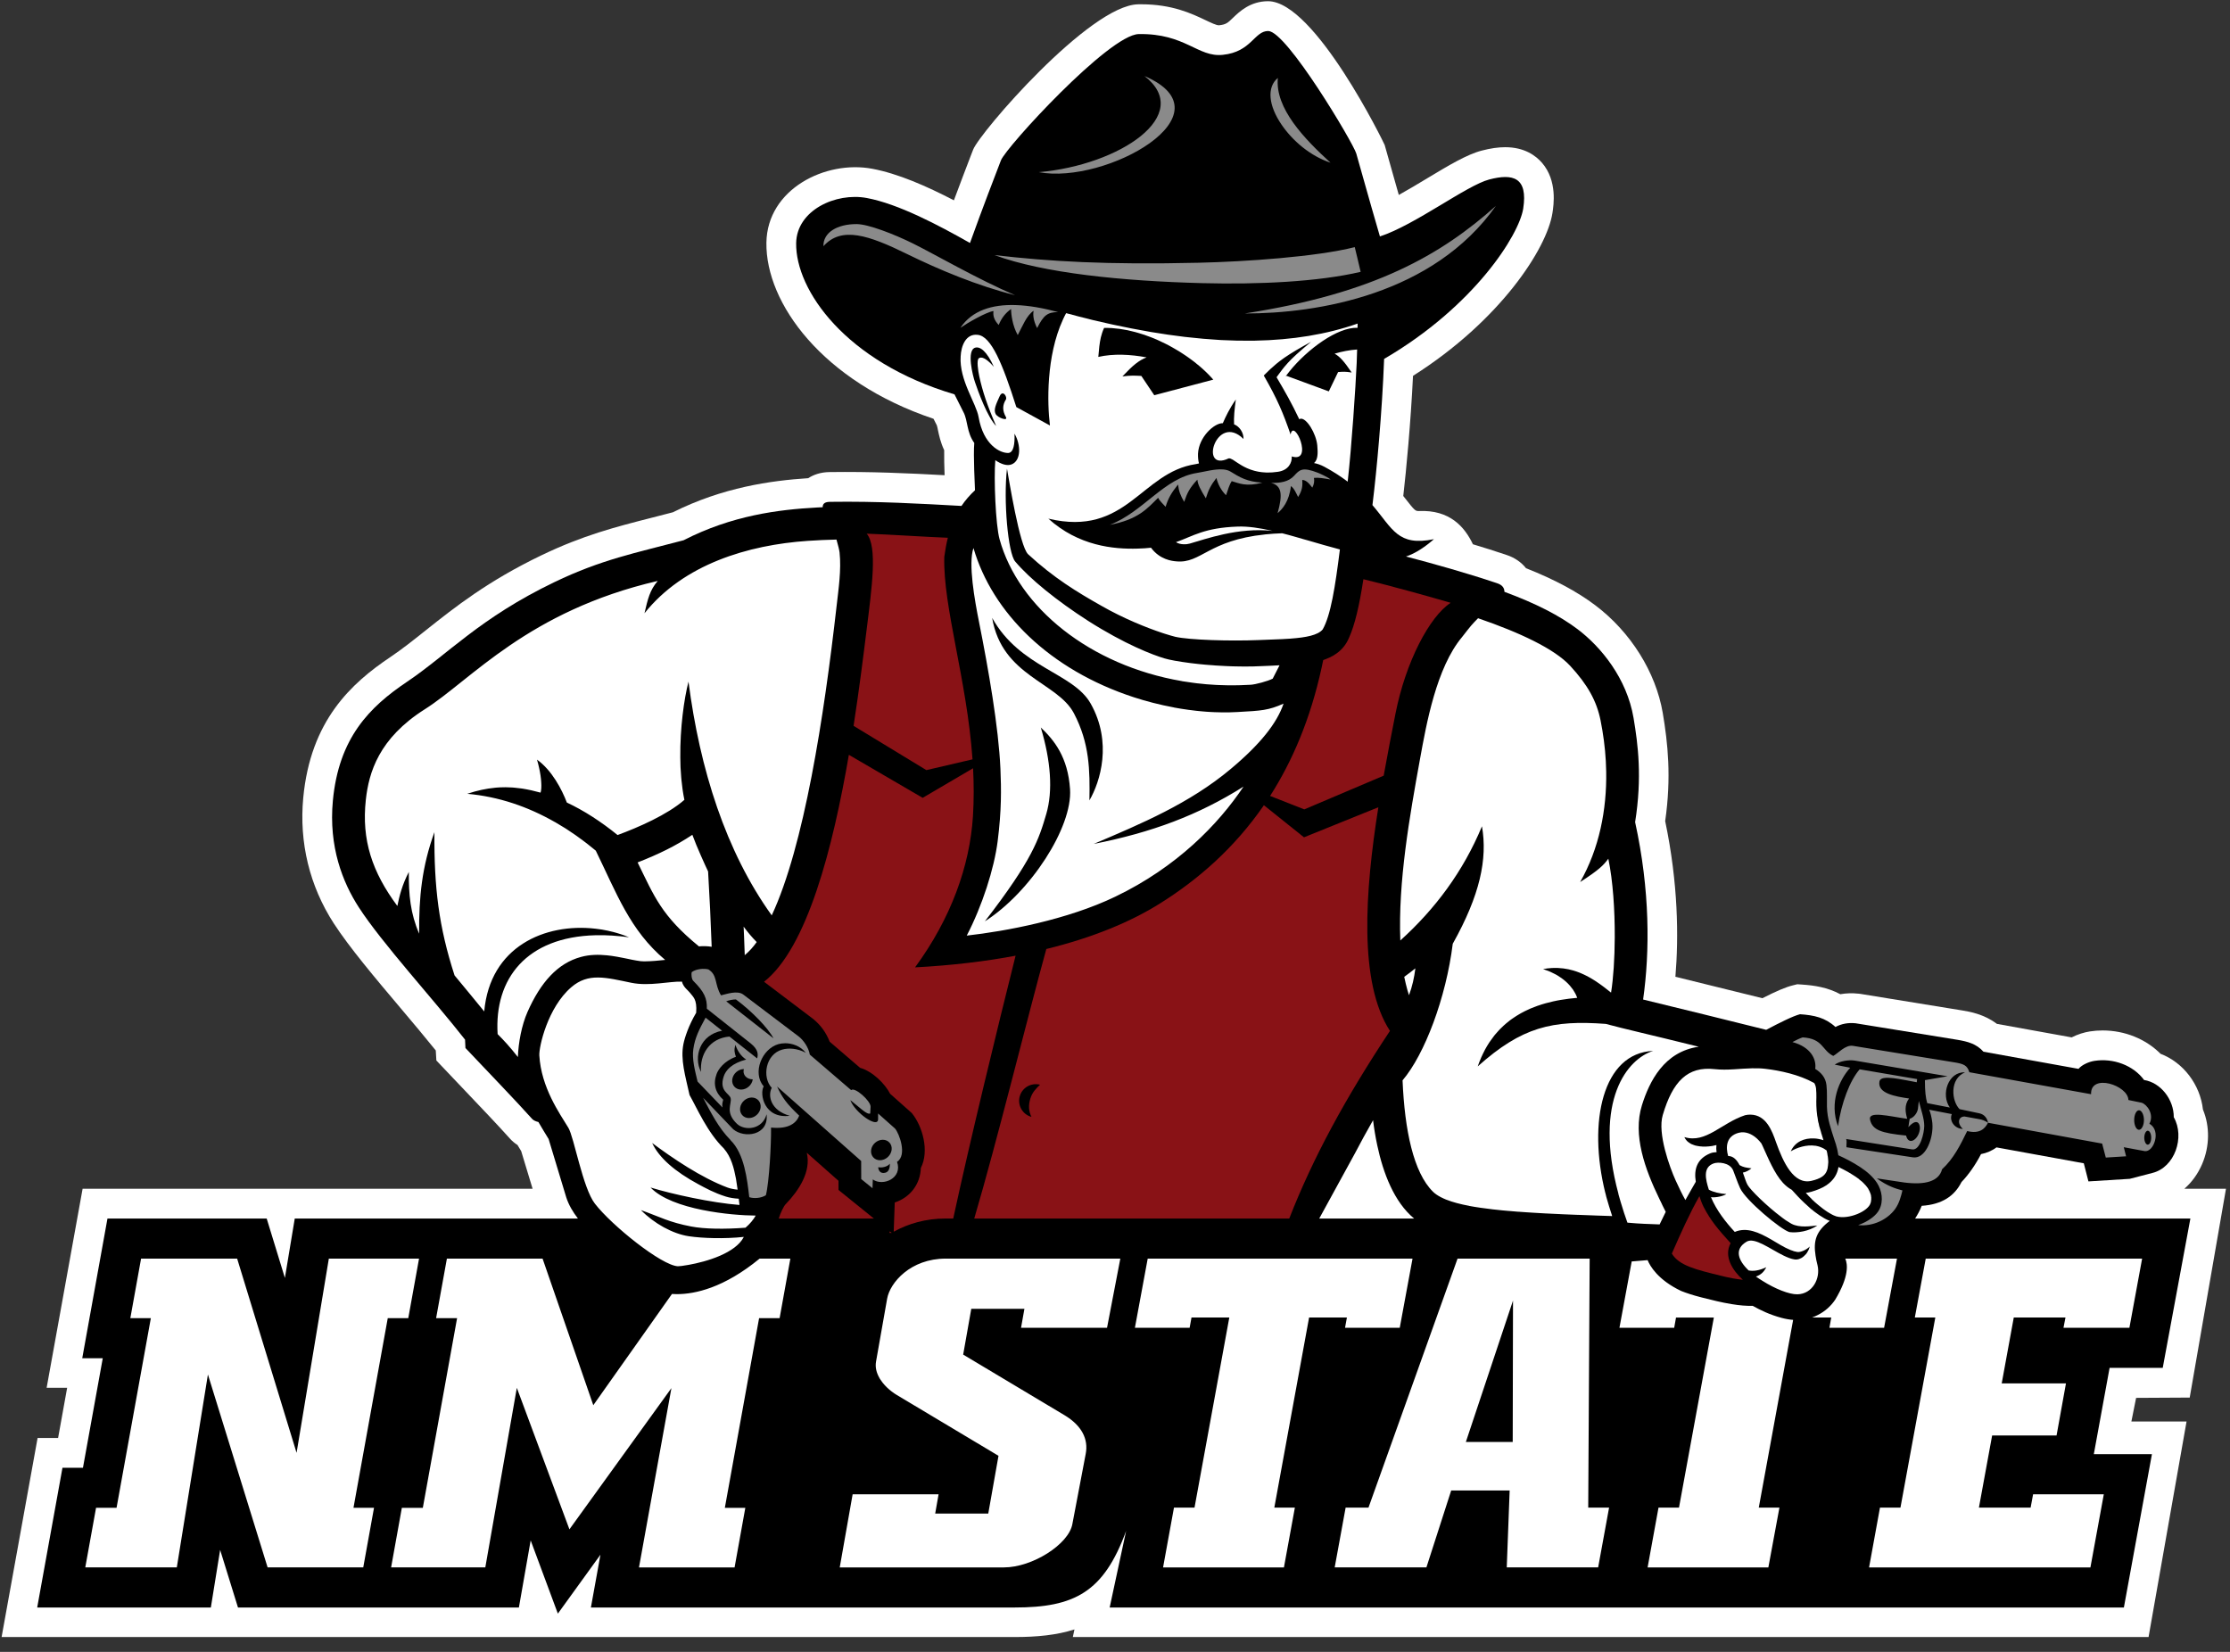 <svg width="135" height="100" viewBox="0 0 135 100" fill="none" xmlns="http://www.w3.org/2000/svg">
<rect x="0" y="0" width="135" height="100" fill="#333333" stroke="none"/>
<path d="M132.37 86.054H129.03L129.316 84.624L132.561 84.606L134.757 71.965H132.235C132.687 71.573 133.055 71.068 133.31 70.477C133.774 69.398 133.787 68.192 133.362 67.168C133.192 65.652 132.169 64.318 130.797 63.795C129.905 62.9 128.636 62.381 127.29 62.381C127.03 62.381 126.767 62.401 126.517 62.44C126.187 62.492 125.792 62.608 125.414 62.801L120.89 61.983C120.101 61.388 119.244 61.245 118.781 61.168L112.617 60.166L112.51 60.154C112.124 60.112 111.765 60.126 111.41 60.187C110.635 59.772 109.844 59.654 109.087 59.603L108.805 59.584L108.531 59.652C108.109 59.757 107.582 59.978 106.692 60.429C104.905 59.987 103.112 59.543 101.426 59.131C101.626 56.727 101.597 53.481 100.807 49.707C101.191 47.027 100.965 44.978 100.66 43.159C100.24 40.689 98.712 38.251 96.571 36.639C95.481 35.817 94.105 35.079 92.383 34.398C92.097 34.036 91.695 33.757 91.205 33.596C90.518 33.364 89.835 33.148 89.167 32.948C88.67 31.901 87.771 30.852 85.898 30.937H85.895C85.692 30.937 85.657 30.933 85.068 30.173C85.031 30.126 84.992 30.077 84.952 30.026C85.135 28.422 85.401 25.626 85.541 22.753C90.817 19.411 93.647 15.047 93.982 12.898C94.056 12.416 94.286 10.948 93.357 9.864C92.983 9.429 92.294 8.911 91.122 8.911C90.697 8.911 90.231 8.978 89.696 9.118C88.797 9.352 87.687 10.021 86.403 10.792C85.843 11.13 85.251 11.486 84.681 11.802C84.505 11.186 84.365 10.686 84.24 10.243C84.09 9.699 83.961 9.246 83.826 8.778C83.8 8.693 79.61 0.091 76.772 0.073C75.686 0.073 75.029 0.707 74.638 1.083C74.325 1.386 74.218 1.489 73.79 1.531C73.633 1.531 73.331 1.387 72.982 1.221C72.129 0.816 70.962 0.259 69.073 0.259L68.899 0.261C65.963 0.312 59.301 8.038 58.911 9.061L58.753 9.469C58.484 10.173 58.146 11.055 57.747 12.127C56.092 11.266 54.359 10.507 52.802 10.216C49.987 9.686 46.443 11.438 46.397 14.692C46.346 18.356 49.801 23.101 56.513 25.352L56.714 25.748C56.745 25.834 56.759 25.93 56.779 26.028C56.847 26.347 56.937 26.781 57.159 27.251C57.152 27.686 57.164 28.213 57.184 28.768C54.999 28.648 52.68 28.544 50.228 28.578C49.654 28.583 49.23 28.751 48.928 28.948C46.656 29.096 43.759 29.502 40.736 31.012C40.297 31.128 39.879 31.233 39.475 31.337C37.239 31.908 35.308 32.401 32.784 33.613C29.522 35.181 27.544 36.753 25.799 38.139C25.054 38.733 24.352 39.292 23.632 39.777C21.269 41.362 18.797 43.616 18.358 48.297C18.103 51.004 18.741 53.632 20.204 55.896C21.15 57.356 22.734 59.233 24.267 61.048C25.027 61.948 25.75 62.808 26.381 63.592L26.417 64.2L27.954 65.818C29.05 66.969 30.183 68.159 30.859 68.916C31.004 69.081 31.166 69.212 31.328 69.315C31.402 69.436 31.476 69.561 31.552 69.685C31.653 70.021 31.826 70.591 32.002 71.17C32.084 71.44 32.167 71.712 32.243 71.965H5.001L2.823 84.015H4.065L3.517 87.052H2.276L0.097 99.102H61.423C62.762 99.102 63.968 98.988 65.046 98.641L64.947 99.102H130.07L132.37 86.054L132.37 86.054Z" fill="white"/>
<path d="M76.782 1.876C75.93 1.871 75.765 3.142 74.03 3.319C72.519 3.486 71.758 2.013 68.936 2.063C67.142 2.096 60.897 8.915 60.594 9.71C60.172 10.811 59.535 12.45 58.721 14.71C56.783 13.61 54.37 12.34 52.475 11.987C50.597 11.635 48.226 12.731 48.198 14.724C48.158 17.561 51.191 21.919 57.784 23.874C57.968 24.25 58.173 24.64 58.337 24.972C58.597 25.48 58.515 26.169 58.981 26.816C58.913 27.544 59.024 29.54 59.024 29.679C58.714 29.969 58.442 30.277 58.206 30.628C55.682 30.489 53.118 30.339 50.253 30.38C50.004 30.383 49.797 30.446 49.803 30.706C49.69 30.71 49.578 30.715 49.466 30.722C47.127 30.849 44.314 31.201 41.382 32.706C38.459 33.481 36.43 33.863 33.567 35.239C29.061 37.404 27.104 39.616 24.639 41.275C22.371 42.797 20.509 44.666 20.151 48.472C19.89 51.253 20.743 53.416 21.72 54.925C23.131 57.104 26.212 60.457 28.153 62.937C28.158 63.084 28.167 63.279 28.177 63.444C29.479 64.822 31.263 66.672 32.212 67.734C32.299 67.834 32.473 67.898 32.593 67.923C32.789 68.263 32.997 68.601 33.212 68.952C33.349 69.422 34.14 72.01 34.28 72.486C34.431 72.949 34.681 73.369 34.987 73.767H17.844L17.247 77.362L16.145 73.767H6.506L4.979 82.224H6.221L5.022 88.855H3.782L2.252 97.314H12.764L13.327 93.827L14.407 97.314H31.413L32.126 93.251L33.772 97.685L36.35 94.118L35.772 97.314H61.428C65.043 97.314 66.818 96.391 68.174 92.675L67.177 97.314H128.576L130.274 88.032H126.756L127.711 82.806H130.928L132.602 73.767H115.938C116.085 73.537 116.223 73.287 116.338 72.997C117.571 72.917 118.323 72.4 118.746 71.558C119.193 71.091 119.596 70.506 119.928 69.866C120.253 69.806 120.603 69.659 120.862 69.46L126.149 70.423L126.43 71.519L128.93 71.364L130.303 71.007C131.657 70.673 132.283 68.841 131.596 67.632C131.602 66.558 130.802 65.537 129.797 65.38C129.15 64.492 127.931 64.044 126.797 64.222C126.48 64.27 126.042 64.449 125.83 64.706L120.073 63.667C119.645 63.184 119.105 63.049 118.496 62.946L112.332 61.946C111.869 61.899 111.474 61.981 111.115 62.171C110.494 61.603 109.835 61.458 108.969 61.399C108.551 61.504 107.732 61.915 106.922 62.343C104.367 61.708 101.772 61.066 99.471 60.509C99.883 57.605 99.893 53.895 98.987 49.769C99.419 47.046 99.163 45.075 98.893 43.466C98.484 41.057 96.915 39.152 95.495 38.083C94.41 37.266 92.982 36.531 91.075 35.827C91.076 35.613 90.964 35.416 90.635 35.308C88.76 34.678 86.87 34.152 85.116 33.689C85.705 33.5 86.305 33.08 86.809 32.64C84.617 33.089 84.32 32.023 83.085 30.577C83.094 30.503 83.101 30.433 83.11 30.37C83.334 28.544 83.669 24.999 83.792 21.728C89.263 18.536 91.967 14.209 92.212 12.63C92.507 10.734 91.593 10.489 90.155 10.866C88.78 11.226 85.668 13.618 83.538 14.313C82.745 11.596 82.45 10.476 82.106 9.292C81.919 8.65 77.891 1.887 76.782 1.88L76.782 1.876Z" fill="black"/>
<path d="M52.469 32.307C53.135 33.098 52.774 35.609 52.469 38.078C52.271 39.683 52.014 41.738 51.674 43.941L56.082 46.621L58.875 45.969C58.532 41.124 57.081 36.735 57.166 33.709C57.224 33.286 57.293 32.903 57.381 32.555C55.908 32.497 53.882 32.357 52.469 32.307ZM82.537 35.064C82.297 36.638 82.018 37.843 81.668 38.605C81.302 39.488 80.57 39.794 80.105 39.959C80.079 40.093 80.037 40.29 80.008 40.42C79.328 43.531 78.236 46.08 76.889 48.184L78.959 48.998L83.766 46.957C84.001 45.637 84.25 44.371 84.479 43.207C85.099 40.055 86.547 37.32 87.82 36.492C86.602 36.132 84.053 35.427 82.537 35.064ZM51.389 45.695C50.424 51.304 48.873 57.373 46.254 59.434L49.201 61.664C49.665 62.032 50.014 62.508 50.227 63.062L52.068 64.643C52.82 64.86 53.564 65.59 53.887 66.215L55.197 67.381C55.845 68.167 56.274 69.676 55.746 70.705C55.714 71.659 55.134 72.472 54.166 72.797L54.105 74.537L54.104 74.564C54.985 74.077 56.038 73.766 57.254 73.766H57.707C58.695 69.181 60.411 62.116 61.482 57.855C59.639 58.203 57.61 58.445 55.396 58.562C57.568 55.6 58.711 52.433 58.902 49.395C58.961 48.422 58.958 47.457 58.908 46.508L55.857 48.299L51.389 45.695ZM76.514 48.746C74.712 51.364 72.507 53.259 70.238 54.684C68.442 55.814 66.142 56.764 63.342 57.451C62.164 61.725 60.359 69.098 58.979 73.766H78.049C79.493 70.069 81.466 66.447 84.145 62.408C82.246 59.477 82.63 53.99 83.443 48.869L78.941 50.689L76.514 48.746ZM48.84 69.783C49.122 70.926 48.35 72.076 47.582 72.879C47.443 73.001 47.245 73.442 47.143 73.766H52.902L50.762 72.037L50.76 71.482L48.84 69.783ZM102.88 72.412C102.27 73.485 101.75 74.657 101.21 75.889C101.65 76.61 102.62 76.853 104.28 77.254C104.68 77.353 105.11 77.436 105.51 77.475C104.88 76.905 104.34 76.055 104.77 75.258C104.03 74.445 103.56 73.894 103.13 73.057C103.03 72.854 102.95 72.636 102.88 72.412ZM53.865 74.543L53.848 74.637H53.969C53.971 74.634 53.974 74.634 53.977 74.633L53.902 74.57H53.9L53.865 74.543Z" fill="#891216"/>
<path d="M69.283 4.602C72.321 6.955 67.796 9.997 62.887 10.422C66.942 11.193 74.63 6.894 69.283 4.602ZM77.359 4.717C76.669 5.292 76.804 6.404 77.578 7.539C78.248 8.525 79.324 9.445 80.547 9.85C78.972 8.411 77.177 6.56 77.359 4.717ZM90.557 12.467C87.264 15.403 83.227 17.768 75.352 18.977C79.769 18.984 86.767 17.831 90.557 12.467ZM51.861 13.566C50.671 13.563 49.826 14.083 49.85 14.904C50.943 13.678 52.591 14.235 54.947 15.395C56.838 16.322 59.171 17.301 61.451 17.871C59.22 16.919 56.513 15.354 55.27 14.74C54.132 14.178 52.574 13.57 51.861 13.566ZM82.012 14.961C79.694 15.548 75.397 15.841 72.561 15.906C66.968 16.035 63.562 15.83 60.205 15.443C63.18 16.538 67.923 17.014 72.783 17.141C76.187 17.229 79.79 17.061 82.371 16.457C82.219 15.782 82.122 15.421 82.014 14.961H82.012ZM61.455 18.467C60.07 18.429 58.853 18.785 58.141 19.844C58.574 19.545 59.716 18.886 60.143 18.83C60.101 19.151 60.209 19.405 60.459 19.674C60.638 19.233 60.885 18.936 61.209 18.707C61.211 19.03 61.291 19.718 61.613 20.285C61.896 19.76 62.14 19.099 62.574 18.812C62.529 19.04 62.544 19.383 62.785 19.861C63.178 19.085 63.41 18.896 64.057 18.893C63.176 18.654 62.286 18.49 61.455 18.467ZM74.043 28.418C73.537 28.377 72.902 28.563 72.473 28.629C70.468 28.936 69.216 30.991 67.184 31.773C68.927 31.448 69.467 30.765 70.113 30.133C70.183 30.308 70.422 30.518 70.562 30.682C70.728 30.157 70.886 29.874 71.316 29.33C71.359 29.721 71.465 30.003 71.688 30.383C71.871 29.839 72.005 29.555 72.486 29.037C72.513 29.335 72.686 29.657 73 30.166C73.151 29.666 73.314 29.351 73.641 28.934C73.729 29.299 73.915 29.68 74.223 29.98C74.338 29.629 74.443 29.304 74.566 29.127C74.999 29.251 75.421 29.481 76.422 29.219C75.483 29.165 75.034 28.881 74.494 28.549C74.367 28.471 74.212 28.432 74.043 28.418ZM78.834 28.436C78.635 28.481 78.51 28.618 78.34 28.805C78.001 29.173 77.496 29.248 76.941 29.23C77.593 29.393 77.664 29.914 77.344 31.064C77.636 30.821 78.044 30.354 78.15 29.424C78.345 29.558 78.486 29.89 78.584 30.088C78.849 29.675 78.86 29.38 78.836 29.053C79.061 29.065 79.228 29.233 79.445 29.52C79.555 29.31 79.579 29.126 79.543 28.93C79.845 28.902 80.077 28.95 80.555 29.027C80.371 28.875 79.878 28.657 79.775 28.617C79.307 28.437 79.033 28.39 78.834 28.436ZM42.396 58.664C42.213 58.687 42.024 58.743 41.875 58.85C41.842 58.951 41.86 59.27 41.969 59.379C42.626 60.033 42.814 60.436 42.791 61.064L45.439 63.16C45.934 63.553 45.893 63.858 45.836 64.074L44.16 62.75C42.931 62.859 42.353 63.855 42.441 64.896C41.961 63.979 42.379 62.64 43.715 62.398L42.715 61.607C42.324 62.325 42.07 62.823 41.973 63.506C41.884 64.125 42.074 64.817 42.23 65.475L43.738 67.045C43.696 66.856 43.752 66.697 43.781 66.572C43.308 66.149 43.155 65.63 43.383 65.012C43.482 64.743 43.823 64.235 44.551 63.975C44.462 63.722 44.432 63.573 44.516 63.248C44.657 63.638 44.857 63.939 45.172 64.143C44.304 64.371 43.937 64.774 43.809 65.174C43.524 66.056 44.158 66.19 44.23 66.477C44.318 66.822 43.867 67.326 44.619 68.037C45.073 68.466 46.156 68.401 46.408 67.455C46.548 68.758 45.04 68.922 44.389 68.363L42.564 66.457C43.041 67.361 43.501 68.287 44.223 69.014L44.219 69.018C45.066 69.844 45.232 71.401 45.359 72.475C45.637 72.565 46.063 72.542 46.365 72.357C46.569 71.564 46.691 69.213 46.678 68.283V68.26C47.744 68.367 48.207 67.995 48.383 67.539C47.617 66.813 47.347 66.435 47.043 65.777L52.133 70.283L52.137 71.379L52.82 71.932L52.838 71.4C53.447 71.839 54.656 71.325 54.305 70.334C54.933 69.93 54.437 68.612 54.182 68.318L53.158 67.408V67.77C53.133 68.32 51.754 67.359 51.477 66.598C52.047 67.044 52.477 67.493 52.68 67.41L52.703 67.004C52.722 66.649 51.737 65.778 51.529 65.994L49.025 63.844C48.954 63.414 48.637 62.964 48.357 62.75L44.998 60.209C44.637 59.935 43.962 60.186 43.65 60.256C43.243 59.59 43.455 59.031 42.881 58.684C42.757 58.654 42.58 58.641 42.396 58.664ZM109.13 62.801C108.94 62.862 108.73 62.969 108.51 63.084C109.59 63.375 109.98 64.095 109.89 64.709C110.25 64.926 110.52 65.239 110.57 65.682C110.62 66.117 110.59 66.561 110.6 67C110.62 67.746 110.84 68.328 111.05 68.994C111.08 69.08 111.12 69.187 111.14 69.264C111.21 69.492 111.26 69.718 111.29 69.936C111.68 70.114 112.18 70.364 112.61 70.652C113.05 70.94 113.39 71.248 113.63 71.611C113.92 72.056 114.04 72.7 113.77 73.223C113.6 73.576 113.1 73.953 112.49 74.164C113.38 74.262 114.26 73.834 114.73 73.188C114.98 72.831 115.08 72.436 115.17 72.066C114.73 71.954 114.22 71.778 113.62 71.336C114.18 71.415 114.79 71.513 115.27 71.584C116.55 71.75 117.38 71.518 117.57 70.783C118.27 70.144 118.68 69.307 119.09 68.471C119.87 68.666 120.18 68.3 120.35 67.969C120.17 67.84 119.99 67.78 119.81 67.75L118.93 67.59C118.53 67.596 118.48 68.037 118.83 68.342C118.31 68.333 117.99 67.83 118.16 67.445L116.79 67.18C116.8 67.222 116.82 67.265 116.84 67.309C116.91 67.517 117 67.948 116.99 68.191C116.99 69.059 116.53 70.175 115.8 70.062L111.78 69.451C111.77 69.257 111.82 69.088 111.76 68.953L115.76 69.582C116.25 69.658 116.49 68.565 116.49 68.152C116.49 67.717 116.3 67.201 116.16 66.648C116.15 66.78 116.13 66.936 116.11 67.117C116.07 67.387 115.85 67.664 115.61 67.727C115.58 67.878 115.56 68.031 115.53 68.234C116.12 67.581 116.27 68.126 116.22 68.396C116.13 68.999 115.54 69.373 115.39 68.744C113.88 68.592 113.36 68.414 113.21 67.791C113.08 67.234 114.33 67.573 115.46 67.73C115.35 67.348 115.27 66.901 115.57 66.5C114.72 66.376 113.64 66.19 113.78 65.459C113.87 65.024 115.15 65.365 116.04 65.518C116.04 65.454 116.05 65.391 116.06 65.326L112.58 64.734C111.99 65.413 111.47 66.763 111.27 68.178C110.73 66.757 111.34 65.369 112.01 64.639L111.07 64.451C111.37 64.242 111.89 64.146 112.28 64.205L117.9 65.154L116.53 65.389C116.53 66.099 116.58 66.46 116.67 66.781L118.04 67.047C117.48 66.264 117.94 64.865 118.96 64.918C118.01 65.305 118.14 66.66 118.63 67.145L119.82 67.396C120.14 67.461 120.31 67.711 120.35 67.969L127.26 69.23L127.48 70.076L128.71 70L128.57 69.449L129.83 69.684C130.39 69.774 130.86 68.432 130.12 68.031C130.43 67.445 129.96 66.848 129.65 66.756L128.85 66.592C128.83 65.698 126.54 64.958 126.59 66.24L119.22 64.91C119.09 64.485 118.88 64.402 118.27 64.305L112.17 63.312C111.71 63.24 111.26 63.781 110.98 63.922C110.28 63.572 110.37 62.875 109.13 62.801Z" fill="#8A8A8A"/>
<path d="M64.541 18.957C64.47 19.088 64.404 19.22 64.342 19.357H64.344C63.33 21.566 63.394 24.408 63.562 25.758C62.848 25.372 62.076 24.946 61.527 24.643C60.701 22.044 60.012 20.351 59.188 20.27C58.459 20.186 58.184 20.957 58.156 21.574C58.06 23.005 59.105 24.422 59.242 25.248C59.531 26.924 60.535 27.436 61.045 27.422C61.361 27.393 61.442 26.884 61.416 26.252C61.815 26.941 61.815 27.876 61.25 28.109C60.971 28.224 60.604 28.101 60.254 27.857C60.159 28.95 60.272 31.779 60.51 32.637C61.651 36.785 65.993 40.281 71.549 41.232V41.234C71.563 41.237 71.575 41.238 71.59 41.242C71.674 41.256 71.759 41.267 71.846 41.279C71.957 41.297 72.068 41.314 72.18 41.328C72.267 41.341 72.354 41.353 72.441 41.363C72.565 41.377 72.688 41.388 72.811 41.4C72.886 41.409 72.962 41.416 73.037 41.424C73.231 41.44 73.421 41.453 73.615 41.463C73.678 41.465 73.738 41.467 73.799 41.471C73.945 41.476 74.093 41.481 74.24 41.484C74.314 41.484 74.386 41.488 74.461 41.488C74.602 41.488 74.749 41.487 74.893 41.484C74.959 41.483 75.026 41.482 75.094 41.48C75.302 41.475 75.51 41.466 75.723 41.453C76.016 41.433 76.736 41.243 77.047 41.084C77.276 40.631 77.38 40.432 77.461 40.275C77.267 40.292 76.619 40.313 76.396 40.324C76.224 40.333 76.048 40.337 75.875 40.344C75.801 40.344 75.723 40.346 75.648 40.346C75.548 40.347 75.45 40.35 75.35 40.35C75.265 40.35 75.182 40.348 75.1 40.346C75.007 40.345 74.913 40.344 74.818 40.342C74.738 40.34 74.657 40.337 74.576 40.336C74.471 40.332 74.371 40.329 74.268 40.324C74.203 40.323 74.136 40.318 74.072 40.314C73.907 40.307 73.743 40.298 73.586 40.287C73.546 40.286 73.511 40.281 73.473 40.277C73.343 40.269 73.214 40.258 73.088 40.248C73.048 40.244 73.009 40.242 72.969 40.238C72.841 40.228 72.718 40.216 72.6 40.203C72.571 40.199 72.54 40.195 72.512 40.193C72.372 40.177 72.236 40.163 72.104 40.146C72.102 40.145 72.097 40.145 72.094 40.145C71.346 40.05 70.769 39.942 70.494 39.857C69.793 39.65 68.101 39.005 65.873 37.586C63.988 36.377 62.339 35.04 61.459 33.994C61.018 33.485 60.741 30.284 60.961 28.371C61.072 28.962 61.72 33.075 62.242 33.555C63.796 34.987 65.199 35.84 66.684 36.678C68.015 37.441 69.429 38.007 70.375 38.32C70.428 38.338 70.476 38.353 70.527 38.369C70.78 38.449 70.996 38.512 71.154 38.551C72.007 38.743 74.458 38.819 76.18 38.748C76.303 38.742 76.426 38.738 76.549 38.734C76.935 38.719 77.31 38.707 77.666 38.689C77.676 38.687 77.691 38.687 77.701 38.686C77.841 38.679 77.974 38.671 78.105 38.662C78.119 38.66 78.135 38.658 78.148 38.658C79.065 38.589 79.779 38.457 80.072 38.105C80.559 37.257 80.831 35.527 81.115 33.262C80.462 33.092 79.806 32.898 79.162 32.711C79.077 32.687 78.995 32.664 78.91 32.641C78.756 32.594 78.602 32.55 78.451 32.508C78.172 32.429 77.896 32.351 77.625 32.283C77.451 32.288 77.282 32.297 77.121 32.307C77.09 32.309 77.059 32.311 77.027 32.314C76.901 32.323 76.777 32.334 76.658 32.346C76.636 32.35 76.609 32.35 76.584 32.352V32.354C73.161 32.706 72.709 34.121 71.223 33.984C70.946 33.963 70.213 33.879 69.68 33.158C69.436 33.184 69.167 33.205 68.871 33.211C67.414 33.255 65.295 33.05 63.465 31.398C68.211 32.526 69.065 28.589 72.393 28.096C72.458 28.079 72.523 28.067 72.584 28.055C72.541 27.896 72.519 27.704 72.525 27.471C72.57 26.448 73.521 25.599 74.027 25.619C74.2 25.224 74.425 24.74 74.816 24.184C74.735 24.749 74.684 25.299 74.709 25.688C75.039 25.816 75.293 26.195 75.279 26.574C73.638 24.949 72.545 28.628 74.383 27.748C74.452 27.739 74.527 27.772 74.621 27.824C74.627 27.828 74.632 27.831 74.639 27.834C74.712 27.88 74.8 27.938 74.898 28.006C74.918 28.018 74.938 28.031 74.959 28.045C74.979 28.057 74.998 28.069 75.02 28.084C75.046 28.101 75.073 28.117 75.1 28.133C75.12 28.145 75.141 28.158 75.162 28.172C75.192 28.188 75.221 28.205 75.254 28.223C75.275 28.233 75.296 28.245 75.318 28.258C75.353 28.277 75.391 28.293 75.428 28.311C75.449 28.322 75.47 28.332 75.492 28.342C75.551 28.369 75.615 28.393 75.68 28.418C75.687 28.42 75.694 28.425 75.701 28.426C75.761 28.447 75.821 28.467 75.885 28.484C75.91 28.493 75.936 28.498 75.961 28.506C76.01 28.518 76.062 28.531 76.113 28.541C76.145 28.549 76.175 28.554 76.205 28.559C76.256 28.567 76.309 28.576 76.361 28.582C76.395 28.586 76.431 28.588 76.467 28.592C76.522 28.597 76.576 28.602 76.635 28.604C76.67 28.606 76.707 28.605 76.744 28.605C76.809 28.605 76.875 28.603 76.943 28.602C76.977 28.599 77.01 28.6 77.045 28.596C77.147 28.589 77.257 28.577 77.367 28.561C78.011 28.463 78.22 28.008 78.201 27.631C79.551 28.055 78.33 25.258 78.129 26.303C77.68 25.007 77.34 24.181 76.506 22.732C76.611 22.631 76.706 22.533 76.803 22.443C76.805 22.44 76.809 22.435 76.812 22.432C76.856 22.389 76.9 22.349 76.945 22.307C76.949 22.304 76.954 22.299 76.959 22.297C77.055 22.207 77.155 22.119 77.26 22.031C77.263 22.028 77.268 22.026 77.271 22.023C77.319 21.985 77.365 21.947 77.414 21.908C77.43 21.897 77.445 21.884 77.461 21.871C77.5 21.841 77.542 21.811 77.586 21.779C77.606 21.764 77.625 21.748 77.646 21.734C77.689 21.703 77.734 21.672 77.777 21.641C78.154 21.381 78.649 21.085 79.371 20.693C78.636 21.302 78.241 21.662 77.941 21.992C77.94 21.993 77.94 21.997 77.938 21.998C77.884 22.058 77.832 22.117 77.783 22.176C77.776 22.185 77.768 22.191 77.762 22.199C77.714 22.258 77.667 22.316 77.619 22.379C77.613 22.388 77.605 22.397 77.6 22.404C77.552 22.467 77.506 22.528 77.457 22.596C77.451 22.604 77.444 22.613 77.439 22.619C77.388 22.689 77.336 22.762 77.281 22.838C77.832 23.772 78.177 24.377 78.654 25.377C78.678 25.363 78.701 25.355 78.725 25.35C79.088 25.276 79.68 26.243 79.746 26.967C79.789 27.442 79.785 27.832 79.549 28.033C79.744 28.067 79.953 28.14 80.18 28.26C80.727 28.555 81.188 28.856 81.586 29.158C81.827 27.035 82.066 23.432 82.131 21.984C82.141 21.732 82.15 21.449 82.158 21.158C81.704 21.187 81.245 21.278 80.795 21.41C81.12 21.593 81.368 21.875 81.828 22.551C81.437 22.488 81.325 22.501 81.006 22.523L80.443 23.693L77.883 22.752C77.863 22.764 77.845 22.775 77.826 22.787C77.899 22.687 77.975 22.587 78.057 22.488C79.142 21.141 80.976 19.794 82.184 19.844C82.186 19.752 82.188 19.667 82.188 19.588C80.296 20.249 78.222 20.582 75.969 20.623C75.914 20.624 75.857 20.624 75.801 20.625C75.202 20.632 74.59 20.62 73.965 20.588C73.909 20.584 73.853 20.579 73.797 20.578C73.169 20.541 72.527 20.485 71.873 20.41C71.817 20.405 71.756 20.398 71.697 20.391C71.043 20.312 70.377 20.217 69.697 20.102C69.634 20.09 69.57 20.081 69.506 20.068C68.831 19.952 68.141 19.816 67.441 19.666C67.364 19.649 67.288 19.633 67.209 19.615C66.861 19.538 66.512 19.459 66.158 19.375C65.513 19.215 64.991 19.081 64.541 18.957ZM50.639 32.664C50.066 32.678 49.489 32.701 48.908 32.742C45.281 32.988 41.383 34.16 39.016 37.125C39.216 36.259 39.341 35.725 39.818 35.168C31.943 36.995 28.522 41.16 25.721 42.934C22.936 44.695 22.329 46.755 22.146 48.42C21.881 50.851 22.527 52.788 24.055 54.846C24.183 54.226 24.34 53.583 24.75 52.785C24.738 54.17 24.846 55.297 25.375 56.523C25.354 54.316 25.543 52.459 26.299 50.377C26.275 53.756 26.565 56.106 27.518 59.049C28.099 59.754 28.747 60.529 29.314 61.23C29.664 57.294 33 55.874 36.031 56.219C36.048 56.219 36.065 56.221 36.08 56.225C36.188 56.236 36.294 56.25 36.4 56.268C36.418 56.27 36.438 56.274 36.457 56.277C36.55 56.294 36.641 56.31 36.732 56.33C36.75 56.334 36.768 56.337 36.787 56.34C36.891 56.364 36.995 56.388 37.098 56.414C37.099 56.414 37.099 56.413 37.102 56.414C37.421 56.498 37.752 56.602 38.08 56.74C37.941 56.72 37.763 56.7 37.568 56.68H37.562C37.419 56.663 37.263 56.652 37.1 56.641C37.08 56.638 37.059 56.638 37.039 56.637C36.894 56.628 36.749 56.621 36.598 56.617H36.584C36.451 56.615 36.317 56.616 36.184 56.617C36.152 56.617 36.125 56.616 36.094 56.617H36.053C31.883 56.722 29.915 59.24 30.125 62.602C30.498 62.977 30.838 63.336 31.352 63.99C31.382 63.124 31.579 62.063 31.936 61.256C32.731 59.463 33.759 58.312 35.172 57.93C35.694 57.787 36.231 57.781 36.74 57.832C36.828 57.841 36.915 57.851 37 57.863C37.019 57.866 37.038 57.87 37.057 57.871C37.165 57.886 37.271 57.904 37.375 57.922C37.385 57.924 37.394 57.925 37.402 57.928C37.496 57.945 37.589 57.963 37.678 57.98C37.709 57.985 37.738 57.992 37.768 57.998C37.838 58.013 37.905 58.028 37.973 58.039C38.174 58.084 38.363 58.122 38.533 58.15C38.552 58.153 38.57 58.156 38.586 58.158C38.646 58.168 38.704 58.176 38.758 58.184C38.777 58.185 38.794 58.188 38.811 58.189C38.879 58.197 38.945 58.199 39.004 58.199C39.48 58.193 39.833 58.155 40.268 58.111C38.128 56.321 37.321 54.054 36.068 51.498C36.038 51.472 36.006 51.448 35.975 51.422C35.833 51.303 35.689 51.19 35.545 51.076C35.487 51.032 35.432 50.991 35.375 50.947C35.238 50.844 35.099 50.741 34.959 50.641C34.913 50.609 34.867 50.575 34.822 50.543C34.639 50.415 34.451 50.288 34.264 50.168C34.23 50.148 34.198 50.129 34.164 50.107C34.009 50.01 33.851 49.915 33.691 49.822C33.664 49.805 33.635 49.787 33.605 49.77V49.773C31.967 48.835 30.193 48.225 28.287 48.055C28.881 47.856 29.431 47.739 29.961 47.689C29.988 47.686 30.015 47.681 30.043 47.68C30.184 47.667 30.325 47.663 30.465 47.66C30.515 47.659 30.563 47.658 30.611 47.658C30.74 47.658 30.869 47.663 30.998 47.672C31.047 47.676 31.097 47.68 31.145 47.684C31.285 47.695 31.426 47.711 31.566 47.732C31.598 47.737 31.63 47.741 31.66 47.746C31.825 47.772 31.991 47.806 32.158 47.842C32.164 47.843 32.169 47.843 32.176 47.846C32.356 47.886 32.54 47.932 32.725 47.984C32.77 47.842 32.782 47.625 32.766 47.371C32.752 47.101 32.707 46.798 32.635 46.48C32.599 46.314 32.558 46.145 32.508 45.986C33.409 46.624 34.018 47.798 34.316 48.584C35.349 49.068 36.379 49.733 37.387 50.551C38.64 50.089 40.397 49.325 41.432 48.42C41.392 48.232 41.359 48.039 41.33 47.846C41.323 47.791 41.315 47.737 41.309 47.684C41.287 47.531 41.27 47.375 41.254 47.219C41.25 47.169 41.245 47.122 41.24 47.072C41.224 46.872 41.209 46.672 41.199 46.471C41.198 46.432 41.197 46.396 41.195 46.357C41.189 46.189 41.185 46.02 41.184 45.85C41.166 44.085 41.407 42.331 41.68 41.262C42.363 46.566 43.941 51.55 46.719 55.414C48.676 51.234 49.885 43.396 50.646 36.686C50.761 35.669 50.939 34.507 50.826 33.445C50.812 33.312 50.741 33.015 50.639 32.664ZM58.932 33.176C58.604 34.119 59.009 36.353 59.264 37.629C59.84 40.516 60.453 44.033 60.564 46.533C60.617 47.759 60.635 49.05 60.396 50.928C60.185 52.589 59.462 54.837 58.525 56.639C60.895 56.372 64.612 55.68 67.52 54.281C71.26 52.484 73.761 49.89 75.281 47.619C72.53 49.354 69.723 50.394 66.211 51.09C69.082 49.871 72.008 48.641 74.49 46.564C76.291 45.059 77.303 43.781 77.705 42.596C76.791 43.002 76.384 43.025 74.902 43.105C74.749 43.114 74.595 43.119 74.441 43.123C74.374 43.124 74.306 43.125 74.24 43.125C74.153 43.125 74.067 43.128 73.98 43.125C73.904 43.124 73.829 43.12 73.754 43.119C73.676 43.118 73.598 43.116 73.52 43.113C73.443 43.11 73.367 43.107 73.289 43.102C73.213 43.098 73.136 43.093 73.059 43.088C72.985 43.082 72.91 43.077 72.838 43.07C72.757 43.063 72.674 43.056 72.592 43.047C72.526 43.039 72.461 43.034 72.396 43.027C72.298 43.015 72.197 43.003 72.1 42.99C72.052 42.985 72.005 42.98 71.959 42.973C71.658 42.933 71.364 42.885 71.076 42.832C71.076 42.832 71.075 42.828 71.072 42.828C70.177 42.662 69.354 42.442 68.654 42.215C63.53 40.546 60.072 37.086 58.932 33.176ZM89.479 37.426C89.404 37.503 89.328 37.58 89.248 37.664C89.017 37.898 88.626 38.424 88.51 38.566C86.954 40.424 86.351 43.828 85.969 45.926C85.326 49.472 84.637 53.367 84.773 56.934C86.868 55.041 88.575 52.771 89.715 50.021C90.06 52.004 89.597 54.185 87.947 57.133C87.542 60.4 86.246 63.832 84.908 65.402C85.036 68.425 85.57 70.977 86.746 72.139C86.801 72.195 86.866 72.249 86.938 72.299C86.949 72.308 86.96 72.316 86.973 72.324C87.044 72.373 87.12 72.417 87.205 72.463C87.219 72.47 87.231 72.478 87.246 72.484C87.337 72.529 87.435 72.577 87.541 72.619C87.545 72.62 87.55 72.621 87.553 72.623C87.65 72.662 87.753 72.699 87.863 72.734C87.937 72.758 88.016 72.78 88.096 72.803C88.132 72.813 88.167 72.824 88.203 72.834C88.301 72.86 88.401 72.886 88.504 72.908C88.526 72.914 88.55 72.919 88.572 72.924C88.689 72.95 88.809 72.974 88.936 72.998C88.944 73.001 88.952 73.003 88.961 73.006C89.063 73.025 89.168 73.043 89.275 73.061C89.374 73.077 89.475 73.092 89.576 73.107C89.58 73.107 89.584 73.107 89.588 73.109H89.59C89.606 73.111 89.62 73.113 89.639 73.117H89.641H89.643C89.865 73.151 90.095 73.18 90.336 73.207C90.343 73.207 90.35 73.211 90.355 73.211C90.365 73.212 90.376 73.21 90.385 73.213C90.51 73.227 90.642 73.241 90.773 73.254C90.852 73.262 90.926 73.272 91.008 73.279H91.014H91.018C91.051 73.281 91.086 73.285 91.121 73.289H91.125C91.158 73.292 91.193 73.294 91.227 73.297C91.254 73.301 91.288 73.303 91.316 73.307C91.328 73.307 91.336 73.305 91.346 73.307C91.455 73.315 91.567 73.328 91.68 73.336H91.684C91.746 73.342 91.8 73.347 91.865 73.352H91.867C91.912 73.355 91.961 73.356 92.006 73.359C92.017 73.362 92.028 73.362 92.039 73.363C92.07 73.366 92.102 73.367 92.135 73.369C92.14 73.37 92.143 73.371 92.146 73.371H92.156C92.221 73.376 92.289 73.378 92.354 73.385C92.535 73.397 92.715 73.41 92.902 73.42C93.122 73.432 93.346 73.446 93.576 73.459H93.59C93.886 73.474 94.189 73.489 94.5 73.502C94.52 73.503 94.543 73.506 94.564 73.506C94.861 73.518 95.165 73.532 95.475 73.543H95.512C95.822 73.555 96.138 73.564 96.459 73.578C96.523 73.579 96.587 73.582 96.652 73.586C96.962 73.596 97.275 73.607 97.598 73.617C97.458 73.186 97.346 72.827 97.268 72.541C97.259 72.509 97.249 72.477 97.24 72.445C97.219 72.367 97.201 72.29 97.188 72.225H97.184C96.109 67.911 97.027 63.744 100.08 63.619C98.545 64.093 96.441 66.565 97.979 72.279H97.973C98.055 72.579 98.161 72.935 98.285 73.32C98.295 73.352 98.306 73.382 98.314 73.414C98.379 73.607 98.446 73.806 98.521 74.016C99.33 74.091 99.71 74.091 100.47 74.123C100.5 74.062 100.54 73.973 100.59 73.877C100.68 73.691 100.79 73.475 100.84 73.363C100.78 73.233 100.71 73.098 100.64 72.963C100.62 72.92 100.6 72.876 100.58 72.832C100.53 72.742 100.49 72.655 100.45 72.566C99.59 70.789 98.831 68.724 99.4 66.906C99.85 65.469 100.74 63.663 102.84 63.367C102.74 63.345 102.49 63.285 102.26 63.225C100.22 62.716 98.186 62.253 97.209 61.984C93.975 61.746 92.14 62.159 89.459 64.557C89.519 64.38 89.586 64.212 89.656 64.051C89.661 64.041 89.664 64.03 89.668 64.02C89.737 63.865 89.81 63.715 89.885 63.572C89.895 63.554 89.905 63.534 89.914 63.516C89.989 63.381 90.065 63.251 90.146 63.127C90.161 63.102 90.177 63.081 90.193 63.059C90.263 62.954 90.336 62.854 90.412 62.758C90.44 62.72 90.467 62.686 90.496 62.648C90.562 62.571 90.632 62.491 90.701 62.416C90.736 62.377 90.771 62.336 90.809 62.299C90.881 62.224 90.958 62.152 91.035 62.082C91.081 62.041 91.127 62 91.172 61.961C91.247 61.898 91.324 61.833 91.404 61.773C91.452 61.737 91.499 61.702 91.549 61.668C91.63 61.61 91.715 61.554 91.799 61.502C91.843 61.473 91.888 61.448 91.932 61.422C92.024 61.364 92.12 61.312 92.219 61.262C92.25 61.244 92.281 61.227 92.316 61.211C92.426 61.157 92.539 61.105 92.65 61.055C92.672 61.046 92.692 61.04 92.711 61.031C92.84 60.978 92.967 60.927 93.1 60.881C93.106 60.88 93.116 60.876 93.125 60.875C93.266 60.825 93.407 60.781 93.555 60.74C93.558 60.738 93.563 60.738 93.568 60.736C93.715 60.696 93.862 60.659 94.014 60.625C94.02 60.624 94.03 60.622 94.039 60.619C94.184 60.585 94.331 60.558 94.479 60.533C94.492 60.532 94.504 60.529 94.518 60.527C94.665 60.502 94.815 60.48 94.965 60.461C94.984 60.458 95 60.458 95.018 60.455C95.171 60.436 95.326 60.42 95.482 60.406H95.484C95.458 60.34 95.432 60.274 95.402 60.213C95.384 60.173 95.362 60.136 95.34 60.098C95.316 60.055 95.292 60.012 95.266 59.975C95.252 59.951 95.238 59.928 95.223 59.904C95.166 59.826 95.109 59.751 95.047 59.68L95.041 59.672C94.89 59.498 94.719 59.348 94.543 59.221C94.527 59.208 94.511 59.199 94.496 59.189C94.415 59.132 94.332 59.079 94.25 59.029C94.215 59.009 94.178 58.991 94.141 58.971C94.061 58.928 93.978 58.887 93.898 58.852C93.857 58.833 93.816 58.814 93.773 58.795C93.648 58.745 93.527 58.701 93.414 58.666C93.595 58.631 93.768 58.61 93.936 58.602C94.437 58.572 94.879 58.646 95.248 58.752C95.248 58.752 95.249 58.751 95.252 58.754C95.309 58.769 95.363 58.788 95.418 58.807C95.45 58.818 95.483 58.829 95.516 58.842C95.557 58.856 95.595 58.871 95.631 58.885C95.673 58.902 95.712 58.918 95.75 58.936C95.804 58.956 95.852 58.981 95.902 59.004C95.944 59.024 95.985 59.043 96.023 59.064C96.065 59.086 96.107 59.106 96.148 59.129C96.193 59.154 96.236 59.176 96.279 59.201C96.314 59.222 96.35 59.244 96.385 59.264C96.429 59.29 96.473 59.317 96.518 59.346C96.55 59.367 96.583 59.387 96.615 59.408C96.658 59.437 96.7 59.465 96.74 59.494C96.775 59.517 96.809 59.542 96.842 59.564C96.879 59.592 96.915 59.616 96.951 59.643C96.996 59.675 97.038 59.706 97.08 59.738C97.105 59.757 97.127 59.775 97.152 59.793C97.284 59.895 97.412 59.995 97.531 60.09C97.668 59.234 97.749 58.031 97.754 56.748C97.761 55.098 97.645 53.321 97.365 51.984C97.081 52.376 96.793 52.666 95.66 53.396C96.815 51.364 97.275 49.021 97.236 46.711C97.223 45.87 97.141 45.032 97.006 44.219C96.973 44.015 96.937 43.811 96.895 43.611C96.66 42.44 96.113 41.45 95.053 40.305C94.098 39.275 91.999 38.291 89.479 37.426ZM41.914 50.537C40.915 51.2 39.905 51.698 38.6 52.209C39.613 54.275 40.041 55.431 42.311 57.291C42.573 57.266 42.838 57.276 43.084 57.316C43.03 55.784 42.955 54.265 42.867 52.756C42.722 52.456 42.165 51.236 41.914 50.537ZM45.018 56.096C45.029 56.301 45.035 56.514 45.045 56.723C45.059 57.07 45.072 57.436 45.086 57.826C45.087 57.822 45.091 57.82 45.094 57.816C45.134 57.783 45.171 57.746 45.211 57.711C45.235 57.687 45.261 57.666 45.285 57.643C45.336 57.594 45.385 57.544 45.434 57.49C45.445 57.479 45.459 57.466 45.469 57.455C45.588 57.323 45.699 57.184 45.809 57.031C45.524 56.74 45.259 56.429 45.018 56.096ZM85.684 58.621C85.467 58.797 85.24 58.969 85.01 59.135C85.069 59.415 85.131 59.685 85.205 59.949C85.234 60.049 85.264 60.148 85.299 60.248C85.5 59.699 85.612 59.197 85.684 58.621ZM36.211 59.176C35.623 59.171 35.098 59.319 34.58 59.768C33.153 60.998 32.622 63.376 32.65 63.891C32.762 65.836 33.876 67.396 34.406 68.27C34.755 68.845 35.276 71.915 36.014 72.867C37.049 74.202 40.051 76.609 41.037 76.656C41.102 76.66 41.352 76.633 41.695 76.57C42.212 76.478 42.944 76.3 43.604 76.012C44.223 75.739 44.78 75.371 45.031 74.879C43.847 75.005 42.534 74.963 41.697 74.838C40.727 74.692 39.6 74.071 38.801 73.256C39.972 73.675 40.5 73.992 41.84 74.248C42.646 74.404 43.89 74.42 45.131 74.322C45.412 74.079 45.611 73.834 45.75 73.588C44.292 73.582 40.68 73.245 39.383 71.889C40.679 72.287 43.1 72.819 44.768 72.945C44.753 72.822 44.739 72.692 44.723 72.568C44.434 72.552 44.168 72.509 43.936 72.436C43.232 72.214 42.709 71.923 42.285 71.695C40.843 70.918 39.886 70.075 39.482 69.195C40.702 70.105 42.454 71.298 44.047 71.893C44.216 71.954 44.423 71.996 44.654 72.018C44.624 71.798 44.593 71.579 44.555 71.361C44.435 70.72 44.264 70.031 43.822 69.531H43.826C42.827 68.56 42.203 67.102 41.744 66.289C41.488 65.128 41.182 64.14 41.375 63.195C41.446 62.835 41.682 62.092 42.145 61.309C42.208 60.469 41.949 60.347 41.76 60.09C41.657 59.951 41.367 59.765 41.283 59.426C40.533 59.396 39.318 59.719 38.225 59.496C37.45 59.337 36.799 59.18 36.211 59.176ZM106.11 64.67C105.34 64.684 104.58 64.809 103.8 64.723C102.16 64.54 101.26 65.469 100.66 67.502C100.33 68.612 101.08 70.666 101.44 71.459C101.64 71.9 101.83 72.291 102.03 72.648C102.17 72.388 102.66 71.541 102.66 71.541C102.54 70.796 102.72 70.157 103.53 69.822C103.65 69.771 103.78 69.757 103.92 69.748C103.91 69.667 103.9 69.591 103.9 69.521C103.9 69.451 103.91 69.385 103.91 69.318C103.84 69.338 103.76 69.355 103.68 69.369C103.67 69.37 103.65 69.373 103.64 69.377C103.62 69.379 103.6 69.384 103.57 69.385C103.55 69.39 103.52 69.393 103.48 69.396C103.48 69.396 103.47 69.396 103.47 69.398C103.34 69.41 103.2 69.418 103.06 69.41C103.05 69.41 103.04 69.406 103.04 69.406C103 69.405 102.96 69.402 102.92 69.398C102.91 69.396 102.89 69.394 102.88 69.393C102.84 69.389 102.82 69.384 102.79 69.379C102.76 69.376 102.74 69.37 102.72 69.365C102.7 69.36 102.68 69.357 102.65 69.352C102.63 69.344 102.6 69.339 102.58 69.33C102.56 69.324 102.54 69.318 102.53 69.312C102.5 69.301 102.47 69.291 102.45 69.281C102.43 69.271 102.41 69.267 102.39 69.258C102.37 69.248 102.35 69.235 102.33 69.223C102.31 69.21 102.29 69.199 102.27 69.184C102.25 69.174 102.24 69.162 102.22 69.15C102.2 69.132 102.18 69.113 102.15 69.092C102.14 69.083 102.13 69.074 102.12 69.064C102.1 69.036 102.07 69.006 102.05 68.975C102.05 68.97 102.05 68.966 102.04 68.961C102.01 68.922 101.99 68.88 101.97 68.836C103.27 69.242 104.22 67.974 105.65 67.51C105.76 67.482 105.86 67.478 105.97 67.477C106.93 67.49 107.28 68.472 107.52 69.154C107.96 70.387 108.59 71.722 109.65 71.488C109.8 71.453 109.94 71.413 110.05 71.367C110.06 71.363 110.06 71.359 110.07 71.355C110.1 71.344 110.13 71.333 110.16 71.318C110.45 71.177 110.58 70.985 110.64 70.725C110.66 70.616 110.67 70.498 110.68 70.365C110.68 70.309 110.68 70.25 110.67 70.191C110.67 70.158 110.67 70.126 110.66 70.092C110.66 70.064 110.66 70.036 110.65 70.006C110.65 69.992 110.65 69.977 110.64 69.963C110.63 69.862 110.61 69.755 110.58 69.646C110.53 69.609 110.48 69.576 110.43 69.545C110.42 69.537 110.4 69.531 110.39 69.521C110.35 69.503 110.32 69.485 110.28 69.469C110.26 69.46 110.23 69.451 110.21 69.443C110.19 69.431 110.16 69.423 110.13 69.412C110.1 69.405 110.08 69.398 110.05 69.391C110.03 69.383 110 69.378 109.97 69.373C109.95 69.369 109.93 69.361 109.91 69.359V69.363C109.36 69.278 108.78 69.474 108.41 69.699C108.67 69.11 109.24 68.89 109.81 68.918C109.83 68.918 109.84 68.917 109.85 68.92C109.89 68.921 109.93 68.925 109.96 68.928C109.98 68.931 110.01 68.936 110.03 68.939C110.05 68.943 110.08 68.946 110.1 68.951C110.15 68.96 110.19 68.97 110.24 68.982C110.24 68.984 110.24 68.982 110.25 68.982C110.3 68.996 110.35 69.012 110.39 69.027C110.35 68.901 110.31 68.782 110.28 68.67C110.26 68.624 110.25 68.577 110.24 68.529C110.2 68.401 110.16 68.28 110.13 68.166C110.12 68.115 110.11 68.065 110.1 68.014C110.08 67.96 110.07 67.907 110.06 67.854C110.05 67.786 110.04 67.716 110.03 67.648L110.01 67.543C109.95 67.114 109.95 66.744 109.96 66.434C109.96 66.262 109.96 66.066 109.94 65.895C109.94 65.861 109.93 65.829 109.92 65.799C109.92 65.779 109.92 65.762 109.91 65.744C109.9 65.717 109.89 65.69 109.88 65.666C109.87 65.625 109.85 65.587 109.82 65.559C108.91 65.052 107.76 64.809 106.88 64.705C106.62 64.673 106.37 64.667 106.11 64.672V64.67ZM83.123 67.814C82.728 68.503 82.369 69.166 82.029 69.814L79.865 73.766H85.607C84.396 72.766 83.732 71.008 83.377 69.336C83.264 68.811 83.181 68.296 83.123 67.814ZM105.58 68.549C105.46 68.539 105.35 68.55 105.25 68.578C104.5 68.782 104.46 69.437 104.62 69.982C104.93 69.98 105.15 70.223 105.31 70.533C105.53 70.661 105.7 70.688 106.03 70.727C105.9 70.844 105.68 70.961 105.51 70.986C105.62 71.28 105.7 71.565 105.79 71.723C105.95 72.024 106.97 73.026 107.84 73.674C107.84 73.68 107.85 73.688 107.87 73.695C107.88 73.709 107.9 73.724 107.92 73.736C107.96 73.768 108.01 73.8 108.05 73.83C108.07 73.844 108.09 73.858 108.11 73.873C108.15 73.899 108.19 73.922 108.23 73.947C108.25 73.961 108.27 73.974 108.29 73.986C108.35 74.021 108.4 74.053 108.45 74.082C108.94 74.346 109.64 74.224 110.02 74.188C109.51 74.54 108.81 74.649 108.33 74.588C107.82 74.447 105.68 72.671 105.34 71.924C105.16 71.529 105 71.03 104.92 70.848C104.71 70.361 104 70.339 103.75 70.428C103.06 70.668 103.26 71.418 103.45 72.02C103.71 72.17 104.15 72.263 104.51 72.285C104.37 72.394 103.89 72.517 103.58 72.475C103.91 73.278 104.5 74.018 105.02 74.578C105.75 74.267 106.49 74.615 107.2 75.021C107.23 75.04 107.26 75.061 107.3 75.08C107.45 75.171 107.61 75.264 107.76 75.352C107.78 75.365 107.8 75.374 107.82 75.387C107.87 75.417 107.93 75.444 107.98 75.471C108 75.487 108.03 75.501 108.06 75.518C108.1 75.538 108.15 75.56 108.19 75.58C108.22 75.596 108.26 75.611 108.29 75.625C108.33 75.644 108.36 75.66 108.4 75.674C108.44 75.69 108.48 75.704 108.52 75.715C108.55 75.726 108.57 75.74 108.6 75.746C108.67 75.767 108.74 75.782 108.8 75.791C109 75.824 109.36 75.664 109.56 75.459C109.54 75.523 109.52 75.584 109.5 75.643C109.48 75.688 109.45 75.731 109.43 75.773C109.43 75.783 109.42 75.796 109.41 75.805C109.37 75.885 109.31 75.949 109.24 76.012C109.16 76.092 109.07 76.16 108.96 76.197C108.95 76.205 108.93 76.215 108.91 76.219C108.82 76.249 108.72 76.256 108.62 76.24C108.42 76.208 108.2 76.118 107.98 76.012C107.15 75.61 106.23 74.885 105.74 75.166C104.97 75.621 105.22 76.299 105.86 76.91C106.17 76.964 106.47 76.921 106.93 76.717C106.79 76.976 106.64 77.158 106.3 77.281C106.43 77.375 106.57 77.454 106.7 77.541C107.45 78.016 108.31 78.365 108.81 78.354C109.72 78.337 110.22 77.399 110.03 76.596C109.97 76.383 109.94 76.193 109.91 76.012C109.77 75.117 109.94 74.536 110.77 73.91C110.68 73.875 110.59 73.83 110.5 73.785C110.48 73.77 110.45 73.755 110.42 73.74C110.36 73.704 110.29 73.662 110.23 73.621C110.2 73.605 110.18 73.587 110.15 73.572C110.07 73.515 109.98 73.456 109.9 73.393C109.87 73.371 109.84 73.347 109.81 73.326C109.76 73.279 109.7 73.232 109.63 73.184C109.6 73.154 109.57 73.123 109.53 73.092C109.48 73.044 109.42 72.997 109.37 72.945C109.32 72.905 109.27 72.861 109.23 72.818C108.96 72.566 108.71 72.296 108.47 72.027C108.28 71.926 108.11 71.788 107.94 71.609C107.41 71.032 107.04 70.105 106.71 69.385C106.68 69.331 106.66 69.275 106.63 69.219C106.3 68.786 105.92 68.578 105.58 68.549ZM111.3 70.648C111.23 71.067 111.02 71.444 110.57 71.75C110.32 71.922 109.97 72.055 109.65 72.148C109.54 72.181 109.43 72.202 109.32 72.211C109.43 72.341 109.55 72.465 109.68 72.588C109.67 72.587 109.67 72.586 109.67 72.586C109.7 72.608 109.72 72.63 109.74 72.652C109.78 72.682 109.81 72.714 109.84 72.746C109.89 72.786 109.94 72.827 109.98 72.867C110.01 72.897 110.05 72.925 110.08 72.951C110.15 73.012 110.23 73.071 110.3 73.127C110.33 73.152 110.36 73.175 110.39 73.197C110.44 73.23 110.48 73.262 110.52 73.289C110.56 73.314 110.59 73.336 110.62 73.357C110.66 73.384 110.7 73.405 110.74 73.43C110.77 73.447 110.8 73.465 110.83 73.482C110.87 73.504 110.9 73.523 110.94 73.543C110.96 73.555 110.99 73.565 111.01 73.576C111.06 73.6 111.12 73.621 111.16 73.635C111.92 73.847 113.11 73.321 113.24 72.83C113.26 72.779 113.27 72.73 113.27 72.682C113.27 72.665 113.27 72.65 113.28 72.635V72.535V72.482C113.27 72.452 113.27 72.419 113.27 72.391C113.26 72.372 113.26 72.355 113.26 72.338C113.25 72.308 113.24 72.275 113.23 72.246C113.22 72.23 113.22 72.214 113.21 72.199C113.2 72.16 113.18 72.12 113.16 72.084C113.16 72.076 113.16 72.069 113.15 72.064C113.13 72.019 113.1 71.975 113.08 71.93C113.07 71.917 113.06 71.905 113.05 71.893C113.03 71.861 113 71.831 112.98 71.801C112.97 71.786 112.95 71.769 112.94 71.754C112.91 71.726 112.89 71.699 112.86 71.67C112.85 71.654 112.83 71.641 112.82 71.627C112.79 71.597 112.76 71.567 112.73 71.539C112.71 71.527 112.7 71.514 112.68 71.5C112.64 71.465 112.6 71.431 112.55 71.396C112.55 71.391 112.54 71.384 112.54 71.379C112.48 71.339 112.43 71.298 112.37 71.258C112.36 71.25 112.35 71.244 112.34 71.236C112.29 71.205 112.24 71.171 112.19 71.141C112.17 71.127 112.16 71.115 112.13 71.104C112.09 71.077 112.05 71.052 112.01 71.025C111.98 71.012 111.96 70.996 111.93 70.982C111.92 70.973 111.9 70.963 111.89 70.955C111.7 70.849 111.5 70.746 111.3 70.648ZM57.256 76.193C55.125 76.193 53.878 77.643 53.705 78.623L53.033 82.43C52.976 82.756 53.05 83.097 53.254 83.445L53.273 83.48C53.331 83.569 53.384 83.644 53.441 83.715C53.535 83.829 53.607 83.908 53.686 83.984C53.796 84.089 53.881 84.163 53.971 84.23C54.086 84.319 54.189 84.389 54.291 84.449L60.447 88.131L59.828 91.627H56.615L56.82 90.461H51.617L50.836 94.887H60.777C62.497 94.887 64.704 93.485 64.92 92.258L65.725 88.025C65.905 87.119 65.482 86.304 64.465 85.686L58.309 82.004L58.799 79.234H62.016L61.812 80.381H67.018L67.822 76.193H57.256ZM69.48 76.193L68.705 80.381H72.018L72.131 79.758H74.42L72.314 91.268H71.07L70.41 94.887H77.727L78.389 91.268H77.145L79.25 79.758H81.539L81.426 80.381H84.738L85.512 76.193H69.482H69.48ZM111.71 76.193C111.86 76.537 111.94 77.283 111.1 78.68C110.83 79.078 110.48 79.387 110.05 79.605C109.94 79.665 109.82 79.715 109.7 79.758H110.86L110.75 80.381H114.06L114.84 76.193H111.71ZM116.58 76.193L115.92 79.758H117.16L115.05 91.268H113.81L113.15 94.887H126.55L127.36 90.461H123.08L122.93 91.268H119.8L120.6 86.902H124.5L125.07 83.746H121.18L121.91 79.758H125.04L124.92 80.381H128.91L129.68 76.193H116.58ZM8.54 76.195L7.89 79.799H9.132L7.056 91.279H5.815L5.163 94.885H10.704L12.587 83.209L16.2 94.885H21.991L22.642 91.279H21.399L23.474 79.799H24.716L25.368 76.195H19.907L17.954 87.951L14.357 76.195H8.54ZM27.054 76.195L26.401 79.799H27.671L25.597 91.281H24.327L23.677 94.885H29.38L31.288 84.016L34.472 92.582L40.646 84.033L38.683 94.887H44.47L45.12 91.283H43.88L45.954 79.799H47.196L47.847 76.195H45.983C43.823 77.97 42.069 78.344 40.974 78.344C40.872 78.344 40.774 78.34 40.679 78.334L35.917 85.068L32.847 76.195H27.054ZM88.237 76.195L82.845 91.268H81.462L80.8 94.885H86.353L87.853 90.229H91.392L91.216 94.885H96.749L97.411 91.268H96.148L96.235 76.195H88.237ZM99.743 76.285L98.78 76.365L98.038 80.381H101.353L101.463 79.76H103.753L101.643 91.268H100.403L99.743 94.887H107.053L107.723 91.268H106.473L108.553 79.902C108.333 79.886 108.103 79.847 107.863 79.783C107.133 79.588 106.583 79.318 106.103 79.051C105.723 79.061 105.333 79.031 104.823 78.947C104.223 78.85 103.623 78.698 103.043 78.551L102.893 78.512C102.493 78.408 102.123 78.291 101.773 78.152C100.353 77.476 99.883 76.626 99.743 76.285ZM91.595 78.732L91.577 87.291H88.741L91.595 78.732Z" fill="white"/>
<path d="M74.924 31.878C75.548 31.855 76.266 31.962 77.039 32.14C74.942 31.91 72.965 32.643 72.024 32.908C71.836 32.961 71.467 32.992 71.19 32.822C72.236 32.453 72.902 31.95 74.924 31.878H74.924Z" fill="white"/>
<path d="M66.84 19.852C66.801 19.932 66.767 20.017 66.738 20.102C66.731 20.122 66.723 20.143 66.717 20.164C66.689 20.248 66.665 20.333 66.643 20.424C66.566 20.759 66.526 21.142 66.49 21.607C67.409 21.399 68.427 21.452 69.414 21.635C68.949 21.816 68.6 22.095 67.949 22.787C68.493 22.723 68.65 22.737 69.094 22.758L69.877 23.926L73.451 22.982C73.381 22.9 73.303 22.819 73.225 22.736C73.185 22.693 73.14 22.651 73.098 22.607C73.046 22.557 72.997 22.508 72.943 22.457C72.9 22.415 72.852 22.374 72.805 22.33C72.75 22.281 72.694 22.232 72.637 22.182C72.587 22.14 72.538 22.099 72.486 22.059C72.425 22.007 72.363 21.956 72.299 21.906C72.249 21.868 72.195 21.828 72.143 21.789C72.076 21.739 72.008 21.689 71.938 21.639C71.882 21.6 71.828 21.563 71.773 21.525C71.702 21.477 71.628 21.43 71.555 21.381C71.498 21.346 71.442 21.309 71.383 21.271C71.308 21.226 71.23 21.18 71.152 21.135C71.095 21.1 71.034 21.065 70.973 21.031C70.895 20.988 70.816 20.943 70.736 20.9C70.674 20.869 70.611 20.836 70.549 20.805C70.468 20.765 70.384 20.726 70.303 20.688C70.236 20.656 70.172 20.625 70.105 20.594C70.024 20.558 69.942 20.525 69.859 20.488C69.793 20.463 69.722 20.434 69.656 20.408C69.571 20.374 69.486 20.345 69.402 20.316C69.334 20.291 69.263 20.265 69.195 20.244C69.109 20.214 69.022 20.189 68.938 20.164C68.868 20.143 68.799 20.121 68.729 20.104C68.641 20.08 68.553 20.059 68.463 20.039C68.394 20.022 68.325 20.006 68.256 19.99C68.165 19.973 68.076 19.96 67.984 19.943C67.917 19.933 67.847 19.919 67.781 19.91C67.681 19.896 67.582 19.89 67.48 19.879C67.423 19.875 67.367 19.865 67.311 19.861C67.153 19.851 66.995 19.849 66.84 19.852ZM59.045 21.045C58.491 21.19 58.894 22.759 59.021 23.125C59.205 23.675 59.777 25.26 60.305 25.787C59.777 24.572 59.478 23.687 59.283 22.779C59.214 22.459 59.108 21.794 59.258 21.688C59.389 21.594 59.655 21.621 60.166 22.207C59.741 21.261 59.337 20.967 59.045 21.045ZM60.67 23.818C60.617 23.832 60.563 23.884 60.514 23.994C60.297 24.473 60.141 24.797 60.271 25.055C60.388 25.293 61.047 25.518 60.895 25.244C60.678 24.859 60.679 24.524 60.896 24.186C60.966 24.081 60.827 23.778 60.67 23.818ZM60.064 37.408C60.662 40.948 64.02 41.285 65.014 43.184C65.965 45 65.984 46.632 65.951 48.453C66.612 47.322 67.347 44.936 66.029 42.596C64.972 40.717 61.762 40.445 60.064 37.408ZM63.008 44.041C63.613 46.059 63.751 47.868 63.34 49.275C62.895 50.792 62.514 52.033 59.621 55.775C62.375 54.024 64.932 50.083 64.779 47.779C64.651 45.842 63.827 44.815 63.008 44.041ZM44.551 60.502C44.367 60.503 44.128 60.551 43.963 60.617L46.824 62.857C46.495 62.222 45.496 61.203 44.551 60.502ZM47.527 63.154V63.156C47.385 63.156 47.249 63.174 47.131 63.207C46.116 63.492 45.528 64.951 46.234 65.768C45.967 66.22 46.256 67.743 47.812 67.547C46.664 67.229 46.466 66.349 46.719 65.855C46.12 65.21 46.341 63.82 47.357 63.539C47.732 63.435 48.249 63.451 48.781 63.732C48.454 63.319 47.956 63.155 47.527 63.154ZM45.035 64.719C44.693 64.719 44.378 64.997 44.33 65.34C44.284 65.682 44.526 65.961 44.867 65.961C45.208 65.961 45.524 65.682 45.57 65.34C45.219 65.345 44.93 65.074 45.035 64.719ZM62.561 65.643C62.172 65.698 61.835 65.978 61.729 66.381C61.587 66.916 61.907 67.472 62.443 67.613C62.268 67.265 62.252 66.906 62.375 66.506C62.499 66.106 62.727 65.896 62.961 65.666C62.827 65.631 62.69 65.624 62.561 65.643ZM45.51 66.441C45.169 66.441 44.853 66.721 44.807 67.062C44.759 67.405 44.999 67.684 45.34 67.684C45.682 67.684 46 67.405 46.045 67.062C46.092 66.721 45.851 66.441 45.51 66.441ZM129.49 67.213C129.33 67.213 129.2 67.478 129.2 67.805C129.2 68.131 129.33 68.395 129.49 68.395C129.65 68.395 129.79 68.131 129.79 67.805C129.79 67.478 129.65 67.213 129.49 67.213ZM48.773 68.162C48.511 68.496 48.199 68.692 47.834 68.805C48.504 69.017 49.148 69.074 49.453 68.762L48.773 68.162ZM130.02 68.451C129.91 68.451 129.81 68.642 129.81 68.873C129.81 69.107 129.91 69.295 130.02 69.295C130.14 69.295 130.23 69.107 130.23 68.873C130.23 68.642 130.14 68.451 130.02 68.451ZM53.441 68.998C53.1 68.998 52.783 69.274 52.736 69.615C52.69 69.958 52.931 70.238 53.273 70.238C53.616 70.238 53.93 69.958 53.977 69.615C54.023 69.274 53.784 68.998 53.441 68.998ZM47.289 69.834C47.267 70.283 47.232 70.735 47.188 71.18C47.488 70.708 47.694 70.15 47.361 69.883C47.339 69.865 47.314 69.848 47.289 69.834ZM53.871 70.445C53.722 70.639 53.382 70.708 53.166 70.66C53.17 70.839 53.285 71.069 53.586 70.996C53.832 70.937 53.872 70.673 53.871 70.445Z" fill="black"/>
</svg>
